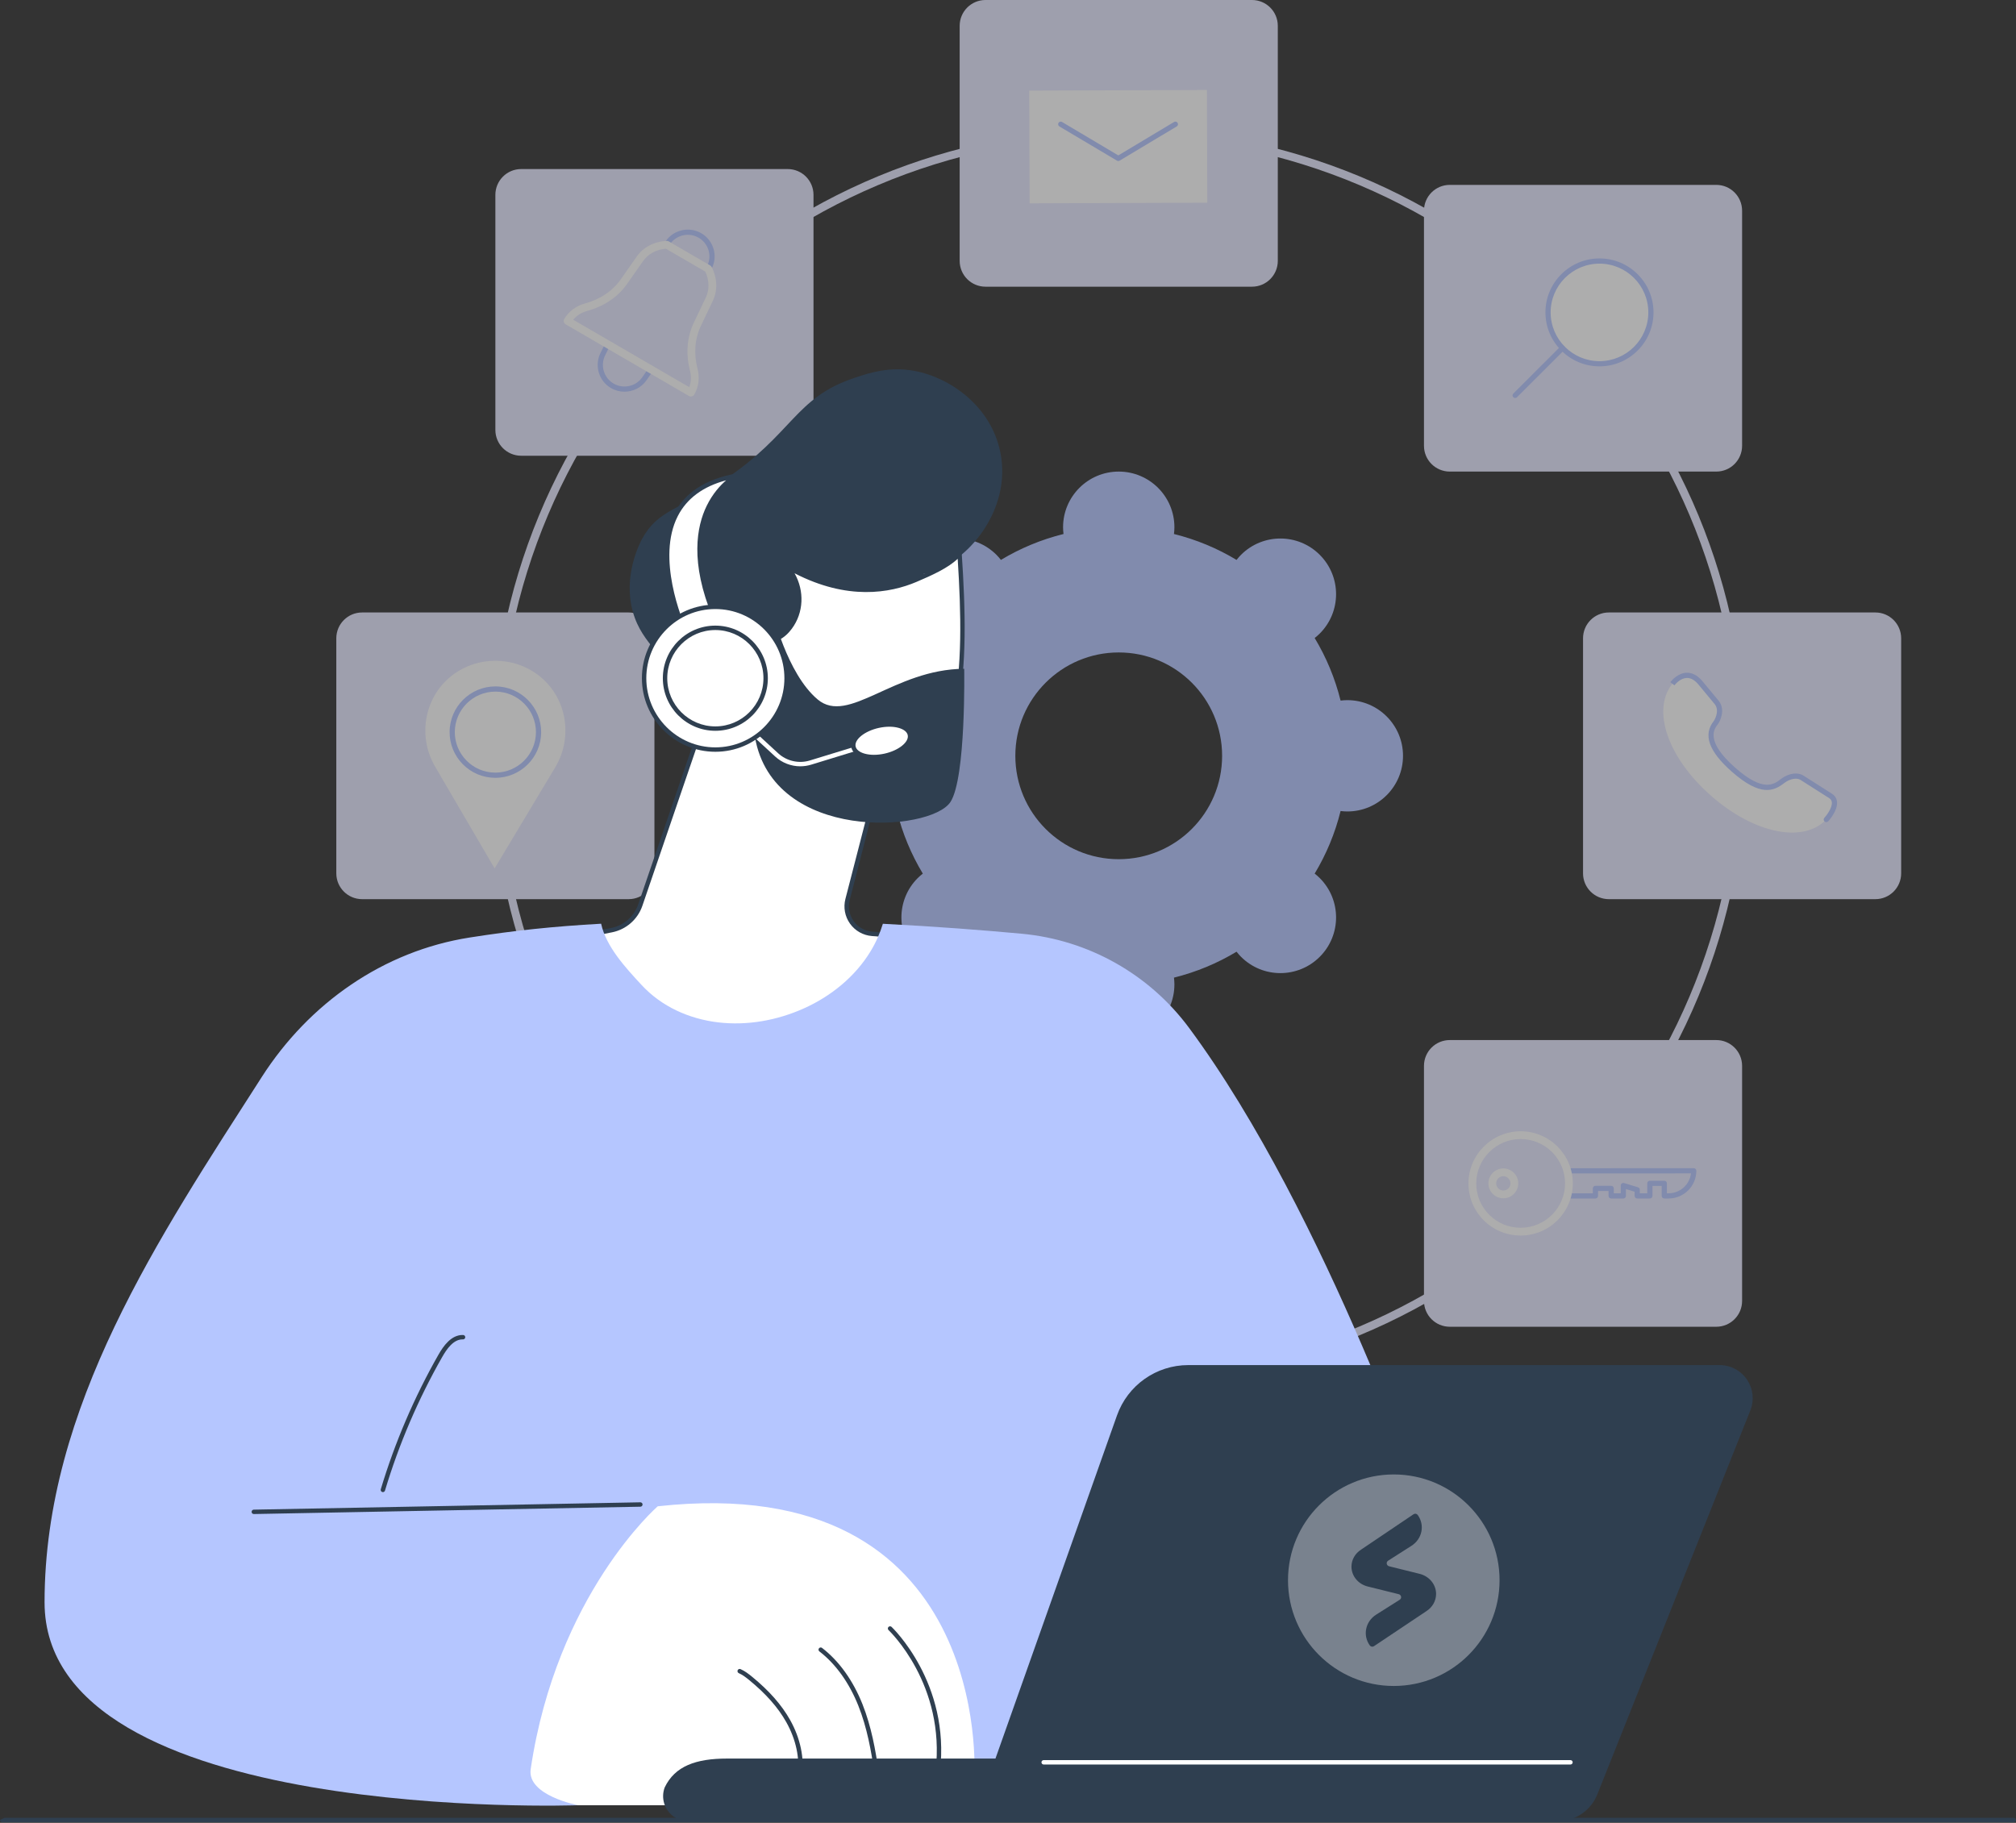 <svg xmlns="http://www.w3.org/2000/svg" width="324" height="293" viewBox="0 0 324 293" fill="none"><rect x="0" y="0" width="324" height="293" fill="#333333" stroke="none"/><g opacity="0.6"><path d="M216.537 112.541C216.168 112.541 215.809 112.569 215.451 112.613C214.56 109.021 213.145 105.638 211.285 102.552C211.568 102.33 211.843 102.096 212.104 101.834C215.599 98.339 215.599 92.676 212.104 89.181C208.609 85.686 202.945 85.686 199.45 89.181C199.189 89.442 198.955 89.716 198.733 90C195.647 88.14 192.263 86.725 188.672 85.834C188.715 85.478 188.744 85.116 188.744 84.747C188.744 79.807 184.738 75.801 179.797 75.801C174.857 75.801 170.851 79.807 170.851 84.747C170.851 85.116 170.879 85.476 170.922 85.834C167.331 86.725 163.948 88.14 160.861 90C160.64 89.718 160.405 89.442 160.144 89.181C156.649 85.686 150.986 85.686 147.491 89.181C143.996 92.676 143.996 98.341 147.491 101.834C147.752 102.096 148.026 102.328 148.31 102.552C146.45 105.638 145.033 109.021 144.143 112.613C143.787 112.569 143.426 112.541 143.057 112.541C138.116 112.541 134.11 116.547 134.11 121.488C134.11 126.428 138.116 130.434 143.057 130.434C143.426 130.434 143.786 130.406 144.143 130.362C145.034 133.954 146.45 137.337 148.31 140.423C148.026 140.645 147.752 140.879 147.491 141.141C143.996 144.636 143.996 150.299 147.491 153.794C150.986 157.289 156.649 157.289 160.144 153.794C160.405 153.533 160.64 153.259 160.861 152.975C163.948 154.835 167.331 156.25 170.922 157.142C170.879 157.497 170.851 157.859 170.851 158.228C170.851 163.168 174.857 167.174 179.797 167.174C184.738 167.174 188.744 163.168 188.744 158.228C188.744 157.859 188.715 157.499 188.672 157.142C192.263 156.25 195.647 154.835 198.733 152.975C198.955 153.257 199.189 153.533 199.45 153.794C202.945 157.289 208.609 157.289 212.104 153.794C215.599 150.299 215.599 144.636 212.104 141.141C211.843 140.879 211.568 140.645 211.285 140.423C213.145 137.337 214.562 133.954 215.451 130.362C215.807 130.406 216.168 130.434 216.537 130.434C221.478 130.434 225.484 126.428 225.484 121.488C225.484 116.547 221.478 112.541 216.537 112.541ZM179.795 138.105C170.618 138.105 163.179 130.667 163.179 121.489C163.179 112.312 170.62 104.873 179.795 104.873C188.971 104.873 196.411 112.312 196.411 121.489C196.411 130.667 188.971 138.105 179.795 138.105Z" fill="#B5C6FF"></path><path d="M179.797 222.298C152.87 222.298 127.555 211.811 108.513 192.771C89.473 173.731 78.986 148.416 78.986 121.487C78.986 94.558 89.473 69.244 108.513 50.204C127.553 31.164 152.87 20.677 179.797 20.677C206.724 20.677 232.038 31.164 251.08 50.204C270.12 69.244 280.607 94.56 280.607 121.487C280.607 148.414 270.12 173.729 251.08 192.771C232.04 211.811 206.724 222.298 179.797 222.298ZM179.797 21.929C124.9 21.929 80.239 66.591 80.239 121.487C80.239 176.384 124.9 221.045 179.797 221.045C234.693 221.045 279.355 176.384 279.355 121.487C279.355 66.591 234.693 21.929 179.797 21.929Z" fill="#E6E7FF"></path><path d="M301.396 98.447H258.565C256.274 98.447 254.417 100.304 254.417 102.595V140.382C254.417 142.672 256.274 144.529 258.565 144.529H301.396C303.687 144.529 305.544 142.672 305.544 140.382V102.595C305.544 100.304 303.687 98.447 301.396 98.447Z" fill="#E6E7FF"></path><path d="M294.24 127.968L289.562 124.991C288.936 124.615 287.725 124.594 286.457 125.565C285.267 126.479 283.348 127.917 278.591 123.718C273.834 119.523 274.829 117.309 275.768 116.136C275.91 115.958 276.905 114.276 275.944 112.977L273.192 109.657C270.927 107.115 268.888 109.763 268.766 109.912C265.408 114.105 268.011 121.758 274.943 127.87C281.874 133.984 289.78 135.607 293.506 131.737C293.638 131.599 295.85 129.094 294.238 127.97L294.24 127.968Z" fill="white"></path><path d="M293.51 132.152C293.406 132.152 293.302 132.114 293.221 132.035C293.054 131.876 293.05 131.611 293.209 131.444C293.469 131.174 294.496 129.883 294.405 128.967C294.379 128.691 294.25 128.481 294.002 128.309L289.34 125.342C288.831 125.035 287.784 125.073 286.713 125.894C285.088 127.141 282.963 128.127 278.317 124.029C274.61 120.757 273.67 118.091 275.445 115.873C275.454 115.86 276.444 114.348 275.611 113.224L272.873 109.92C272.302 109.278 271.702 108.957 271.089 108.974C270.099 109.002 269.318 109.889 269.102 110.16L268.443 109.647C268.722 109.297 269.715 108.177 271.066 108.139C271.931 108.107 272.752 108.531 273.505 109.375L276.268 112.707C277.373 114.202 276.344 116.085 276.096 116.393C275.511 117.124 273.956 119.067 278.87 123.4C283.39 127.389 285.084 126.089 286.206 125.23C287.595 124.167 289.001 124.161 289.779 124.63L294.464 127.612C294.922 127.93 295.183 128.367 295.234 128.884C295.378 130.345 293.824 132.004 293.809 132.021C293.728 132.107 293.618 132.15 293.508 132.15L293.51 132.152Z" fill="#B5C6FF"></path><path d="M201.213 0H158.381C156.09 0 154.233 1.857 154.233 4.148V41.934C154.233 44.225 156.09 46.082 158.381 46.082H201.213C203.503 46.082 205.361 44.225 205.361 41.934V4.148C205.361 1.857 203.503 0 201.213 0Z" fill="#E6E7FF"></path><path d="M165.475 32.686L194.033 32.586L193.97 14.462L165.412 14.562L165.475 32.686Z" fill="white"></path><path d="M179.729 25.881C179.655 25.881 179.581 25.861 179.515 25.822L170.262 20.325C170.063 20.207 169.999 19.952 170.116 19.753C170.233 19.555 170.489 19.49 170.688 19.608L179.727 24.978L188.689 19.608C188.887 19.488 189.143 19.553 189.26 19.751C189.379 19.948 189.315 20.206 189.116 20.323L179.941 25.82C179.875 25.86 179.801 25.879 179.727 25.879L179.729 25.881Z" fill="#B5C6FF"></path><path d="M101.029 98.447H58.198C55.907 98.447 54.05 100.304 54.05 102.595V140.381C54.05 142.672 55.907 144.529 58.198 144.529H101.029C103.32 144.529 105.177 142.672 105.177 140.381V102.595C105.177 100.304 103.32 98.447 101.029 98.447Z" fill="#E6E7FF"></path><path d="M79.493 139.589L69.93 123.228C66.995 118.206 68.255 111.704 72.988 108.319C74.848 106.989 77.141 106.196 79.677 106.209C82.213 106.222 84.498 107.042 86.343 108.393C91.038 111.831 92.226 118.346 89.237 123.336L79.493 139.591V139.589Z" fill="white"></path><path d="M79.614 125.026H79.573C77.608 125.015 75.765 124.241 74.384 122.846C73.003 121.451 72.248 119.601 72.259 117.639C72.282 113.602 75.578 110.333 79.614 110.333H79.656C83.711 110.355 86.992 113.669 86.971 117.72C86.949 121.756 83.654 125.024 79.616 125.024L79.614 125.026ZM79.614 111.169C76.034 111.169 73.114 114.066 73.093 117.644C73.084 119.383 73.754 121.022 74.978 122.258C76.202 123.495 77.837 124.18 79.578 124.19H79.614C83.192 124.19 86.114 121.293 86.135 117.714C86.154 114.125 83.245 111.186 79.65 111.167H79.614V111.169Z" fill="#B5C6FF"></path><path d="M275.832 29.718H233C230.71 29.718 228.853 31.575 228.853 33.866V71.653C228.853 73.944 230.71 75.801 233 75.801H275.832C278.123 75.801 279.98 73.944 279.98 71.653V33.866C279.98 31.575 278.123 29.718 275.832 29.718Z" fill="#E6E7FF"></path><path d="M257.06 58.469C261.618 58.469 265.314 54.774 265.314 50.215C265.314 45.657 261.618 41.961 257.06 41.961C252.501 41.961 248.806 45.657 248.806 50.215C248.806 54.774 252.501 58.469 257.06 58.469Z" fill="white"></path><path d="M257.059 58.885C252.271 58.885 248.375 54.995 248.375 50.213C248.375 45.431 252.269 41.541 257.059 41.541C261.848 41.541 265.742 45.431 265.742 50.213C265.742 54.995 261.848 58.885 257.059 58.885ZM257.059 42.377C252.731 42.377 249.21 45.893 249.21 50.215C249.21 54.537 252.731 58.053 257.059 58.053C261.386 58.053 264.908 54.537 264.908 50.215C264.908 45.893 261.386 42.377 257.059 42.377Z" fill="#B5C6FF"></path><path d="M243.507 63.974C243.401 63.974 243.293 63.932 243.212 63.85C243.049 63.688 243.049 63.423 243.212 63.26L250.823 55.659C250.985 55.496 251.25 55.496 251.413 55.659C251.576 55.822 251.576 56.087 251.413 56.249L243.802 63.85C243.721 63.932 243.615 63.972 243.507 63.972V63.974Z" fill="#B5C6FF"></path><path d="M126.594 27.173H83.762C81.471 27.173 79.614 29.03 79.614 31.321V69.108C79.614 71.398 81.471 73.255 83.762 73.255H126.594C128.884 73.255 130.741 71.398 130.741 69.108V31.321C130.741 29.03 128.884 27.173 126.594 27.173Z" fill="#E6E7FF"></path><path d="M100.361 62.962C99.623 62.962 98.877 62.774 98.2 62.379C96.239 61.24 95.498 58.759 96.512 56.732L97.288 55.148C97.339 55.044 97.431 54.967 97.541 54.933C97.651 54.901 97.772 54.914 97.872 54.971L104.811 59.005C104.912 59.064 104.984 59.16 105.008 59.274C105.035 59.387 105.012 59.505 104.946 59.601L103.948 61.058C103.123 62.286 101.757 62.96 100.363 62.96L100.361 62.962ZM97.838 55.919L97.259 57.103C96.44 58.74 97.038 60.74 98.62 61.66C100.2 62.58 102.238 62.11 103.258 60.594L104.003 59.505L97.84 55.921L97.838 55.919Z" fill="#B5C6FF"></path><path d="M113.822 43.63C113.75 43.63 113.678 43.611 113.612 43.574L106.965 39.71C106.783 39.604 106.707 39.379 106.791 39.185L106.921 38.881C106.932 38.856 106.944 38.834 106.959 38.813C108.223 36.932 110.749 36.351 112.71 37.492C114.67 38.631 115.412 41.112 114.397 43.138C114.386 43.161 114.371 43.184 114.356 43.206L114.155 43.47C114.074 43.575 113.949 43.632 113.824 43.632L113.822 43.63ZM107.718 39.182L113.701 42.66C114.443 41.046 113.837 39.11 112.289 38.211C110.742 37.312 108.757 37.74 107.718 39.182Z" fill="#B5C6FF"></path><path d="M111.037 63.736C110.929 63.736 110.821 63.709 110.722 63.651L90.91 52.13C90.767 52.047 90.662 51.909 90.619 51.748C90.577 51.587 90.6 51.417 90.683 51.273C91.397 50.051 92.585 49.161 94.033 48.77C96.475 48.107 98.459 46.77 99.768 44.9L102.309 41.273C103.358 39.745 105.121 38.813 107.146 38.722C107.269 38.718 107.384 38.745 107.489 38.805L114.136 42.669C114.24 42.73 114.323 42.819 114.378 42.926C115.298 44.73 115.358 46.724 114.543 48.393L112.641 52.388C111.661 54.447 111.474 56.831 112.104 59.278C112.477 60.727 112.289 62.199 111.578 63.422C111.462 63.622 111.252 63.732 111.037 63.732V63.736ZM92.125 51.391L110.768 62.229C111.08 61.418 111.125 60.502 110.893 59.592C110.189 56.857 110.405 54.18 111.513 51.852L113.419 47.852C114.04 46.582 114.009 45.065 113.347 43.659L107.027 39.984C105.473 40.101 104.137 40.826 103.341 41.986L100.796 45.619C99.316 47.731 97.092 49.239 94.362 49.979C93.454 50.225 92.678 50.717 92.127 51.389L92.125 51.391Z" fill="white"></path><path d="M201.213 196.894H158.381C156.09 196.894 154.233 198.751 154.233 201.042V238.828C154.233 241.119 156.09 242.976 158.381 242.976H201.213C203.503 242.976 205.361 241.119 205.361 238.828V201.042C205.361 198.751 203.503 196.894 201.213 196.894Z" fill="#E6E7FF"></path><path d="M188.807 217.641C188.577 217.641 188.391 217.453 188.391 217.224V208.232H175.007L171.202 212.034V217.224C171.202 217.455 171.014 217.641 170.785 217.641C170.556 217.641 170.369 217.453 170.369 217.224V211.86C170.369 211.748 170.413 211.642 170.492 211.565L174.543 207.519C174.621 207.441 174.729 207.398 174.839 207.398H188.811C189.042 207.398 189.227 207.585 189.227 207.814V217.224C189.227 217.455 189.04 217.641 188.811 217.641H188.807Z" fill="#B5C6FF"></path><path d="M174.836 212.276H170.784C170.554 212.276 170.368 212.089 170.368 211.86C170.368 211.631 170.555 211.444 170.784 211.444H174.418V207.816C174.418 207.585 174.605 207.4 174.834 207.4C175.063 207.4 175.25 207.587 175.25 207.816V211.862C175.25 212.093 175.063 212.278 174.834 212.278L174.836 212.276Z" fill="#B5C6FF"></path><path d="M190.426 232.682H170.66C169.494 232.682 168.544 231.734 168.544 230.569V217.224C168.544 216.878 168.824 216.598 169.17 216.598H181.307V216.365C181.307 215.584 181.943 214.948 182.726 214.948H187.423C188.205 214.948 188.842 215.584 188.842 216.365V216.598H190.428C190.774 216.598 191.054 216.878 191.054 217.224V232.058C191.054 232.404 190.774 232.684 190.428 232.684L190.426 232.682ZM169.795 217.849V230.567C169.795 231.042 170.183 231.43 170.658 231.43H189.8V217.849H188.214C187.868 217.849 187.588 217.569 187.588 217.222V216.365C187.588 216.274 187.512 216.199 187.421 216.199H182.725C182.632 216.199 182.558 216.272 182.558 216.365V217.222C182.558 217.569 182.278 217.849 181.932 217.849H169.795Z" fill="white"></path><path d="M275.832 167.178H233C230.71 167.178 228.853 169.035 228.853 171.326V209.112C228.853 211.403 230.71 213.26 233 213.26H275.832C278.123 213.26 279.98 211.403 279.98 209.112V171.326C279.98 169.035 278.123 167.178 275.832 167.178Z" fill="#E6E7FF"></path><path d="M251.883 192.65C251.743 192.65 251.611 192.58 251.533 192.46C251.455 192.343 251.444 192.194 251.499 192.065C251.499 192.063 251.732 191.49 251.732 190.214C251.732 189.109 251.488 188.333 251.486 188.326C251.446 188.199 251.469 188.061 251.546 187.953C251.626 187.845 251.751 187.781 251.883 187.781L272.206 187.771C272.318 187.771 272.424 187.815 272.501 187.894C272.579 187.974 272.624 188.078 272.624 188.19C272.624 190.644 270.626 192.642 268.17 192.642H267.477C267.368 192.642 267.26 192.599 267.182 192.521C267.104 192.443 267.059 192.337 267.059 192.226V190.625H265.574V192.226C265.574 192.457 265.386 192.642 265.157 192.642H263.125C263.015 192.642 262.907 192.599 262.83 192.521C262.752 192.443 262.707 192.337 262.707 192.226V191.55L261.31 191.124V192.226C261.31 192.457 261.123 192.642 260.892 192.642H258.937C258.828 192.642 258.72 192.599 258.642 192.521C258.565 192.443 258.519 192.337 258.519 192.226V191.437H256.826V192.226C256.826 192.457 256.638 192.642 256.409 192.642L251.881 192.646L251.883 192.65ZM252.413 188.615C252.487 188.996 252.566 189.55 252.566 190.216C252.566 190.935 252.5 191.459 252.43 191.815H255.995V191.022C255.995 190.791 256.182 190.606 256.411 190.606H258.939C259.049 190.606 259.157 190.649 259.235 190.727C259.312 190.805 259.358 190.911 259.358 191.022V191.811H260.478V190.562C260.478 190.43 260.54 190.305 260.646 190.228C260.752 190.148 260.888 190.125 261.015 190.163L263.246 190.843C263.422 190.895 263.541 191.058 263.541 191.242V191.809H264.739V190.209C264.739 189.978 264.926 189.792 265.155 189.792H267.475C267.587 189.792 267.693 189.836 267.771 189.913C267.848 189.991 267.894 190.097 267.894 190.209V191.808H268.168C270.024 191.808 271.557 190.405 271.765 188.606L252.413 188.613V188.615Z" fill="#B5C6FF"></path><path d="M244.378 198.597C242.141 198.597 240.037 197.729 238.455 196.149C236.871 194.567 236.001 192.465 236.001 190.226C236.001 185.607 239.763 181.843 244.388 181.838C249.014 181.838 252.776 185.596 252.776 190.217C252.776 194.838 249.012 198.599 244.388 198.599H244.376L244.378 198.597ZM244.389 183.088C240.455 183.094 237.254 186.296 237.254 190.226C237.254 192.13 237.995 193.918 239.341 195.263C240.686 196.607 242.474 197.347 244.38 197.347H244.389C248.325 197.347 251.527 194.149 251.527 190.217C251.527 186.284 248.325 183.09 244.391 183.09L244.389 183.088Z" fill="white"></path><path d="M241.605 192.612C240.283 192.612 239.206 191.535 239.206 190.213C239.206 188.89 240.283 187.811 241.605 187.811C242.928 187.811 244.007 188.888 244.007 190.213C244.007 191.537 242.93 192.612 241.605 192.612ZM241.605 189.062C240.972 189.062 240.457 189.577 240.457 190.211C240.457 190.845 240.972 191.359 241.605 191.359C242.239 191.359 242.754 190.845 242.754 190.211C242.754 189.577 242.239 189.062 241.605 189.062Z" fill="white"></path><path d="M126.015 164.11H83.184C80.893 164.11 79.036 165.967 79.036 168.258V206.045C79.036 208.336 80.893 210.193 83.184 210.193H126.015C128.306 210.193 130.163 208.336 130.163 206.045V168.258C130.163 165.967 128.306 164.11 126.015 164.11Z" fill="#E6E7FF"></path><path d="M110.915 187.179C110.938 185.359 112.433 183.9 114.255 183.923C116.077 183.946 117.536 185.439 117.515 187.259C117.493 189.079 115.998 190.538 114.176 190.516C112.353 190.493 110.894 189 110.915 187.179Z" fill="white"></path><path d="M98.28 195.764C98.422 193.949 97.064 192.362 95.247 192.22C93.43 192.078 91.842 193.434 91.7 195.249C91.558 197.064 92.916 198.651 94.733 198.793C96.55 198.935 98.138 197.579 98.28 195.764Z" fill="white"></path><path d="M98.014 194.616C97.853 194.616 97.7 194.521 97.632 194.364C97.541 194.152 97.638 193.908 97.849 193.815L110.874 188.201C111.084 188.11 111.33 188.207 111.423 188.419C111.513 188.631 111.417 188.875 111.205 188.967L98.18 194.582C98.128 194.605 98.071 194.616 98.016 194.616H98.014Z" fill="#B5C6FF"></path><path d="M98.371 179.069C98.513 177.254 97.154 175.668 95.337 175.527C93.52 175.385 91.932 176.742 91.791 178.557C91.65 180.372 93.008 181.958 94.825 182.1C96.642 182.241 98.23 180.884 98.371 179.069Z" fill="white"></path><path d="M111.05 186.283C110.993 186.283 110.937 186.271 110.882 186.247L97.908 180.513C97.698 180.42 97.602 180.172 97.695 179.962C97.789 179.752 98.033 179.658 98.245 179.749L111.219 185.482C111.429 185.575 111.525 185.823 111.432 186.033C111.362 186.188 111.211 186.281 111.05 186.281V186.283Z" fill="#B5C6FF"></path></g><path d="M114.001 113.034L102.901 145.484C102.192 147.557 100.429 149.094 98.277 149.513L93.335 150.474C93.335 150.474 106.184 178.365 127.837 173.693C149.49 169.021 144.728 150.474 144.728 150.474L140.147 150.103C137.405 149.882 135.524 147.241 136.213 144.578L141.361 124.637C141.361 124.637 120.379 107.725 114 113.036L114.001 113.034Z" fill="white"></path><path d="M123.046 174.564C115.744 174.564 108.621 171.001 102.208 164.076C96.32 157.719 93.048 150.692 93.016 150.622C92.971 150.524 92.972 150.41 93.022 150.312C93.072 150.216 93.163 150.147 93.269 150.126L98.211 149.165C100.233 148.772 101.902 147.318 102.569 145.369L113.669 112.919C113.69 112.858 113.727 112.803 113.778 112.762C120.305 107.327 140.721 123.661 141.588 124.359C141.695 124.446 141.743 124.588 141.708 124.723L136.559 144.664C136.258 145.832 136.485 147.068 137.187 148.05C137.886 149.033 138.977 149.653 140.181 149.749L144.761 150.12C144.912 150.132 145.037 150.238 145.076 150.384C145.156 150.694 146.977 158.051 142.839 164.746C139.967 169.395 134.947 172.52 127.916 174.036C126.289 174.388 124.665 174.561 123.049 174.561L123.046 174.564ZM93.855 150.734C94.638 152.313 97.73 158.208 102.738 163.609C108.074 169.364 116.747 175.724 127.763 173.348C134.595 171.874 139.462 168.859 142.23 164.384C145.8 158.612 144.715 152.132 144.441 150.806L140.12 150.456C138.708 150.343 137.427 149.616 136.606 148.462C135.784 147.308 135.516 145.86 135.871 144.489L140.962 124.771C138.927 123.165 120.171 108.62 114.303 113.248L103.237 145.601C102.489 147.788 100.615 149.422 98.344 149.863L93.855 150.736V150.734Z" fill="#2F3F50"></path><path d="M160.769 72.691C162.665 82.053 155.377 90.541 149.073 92.104C148.85 92.158 148.626 92.208 148.407 92.256C148.273 92.72 148.107 93.183 147.897 93.641C145.417 99.066 138.321 101.705 132.361 101.166C130.633 103.014 128.383 105.588 125.995 108.842C118.374 119.234 112.965 114.56 105.047 104.271C103.993 102.9 102.473 101.151 101.684 98.251C100.118 92.49 102.826 87.303 103.171 86.666C105.754 81.886 109.081 82.064 116.389 77.156C127.502 69.692 127.695 63.988 137.246 60.766C139.775 59.912 142.957 58.88 146.93 59.611C152.709 60.671 159.27 65.295 160.767 72.689L160.769 72.691Z" fill="#2F3F50"></path><path d="M121.567 118.08C121.567 118.08 126.944 130.496 141.028 128.203C155.113 125.91 155.469 107.996 154.213 88.96C152.804 90.758 149.652 92.143 147.164 93.201C137.035 97.507 127.924 91.861 126.583 91.139C128.996 94.104 128.999 98.13 126.968 100.856C125.846 102.359 124.231 103.445 120.49 103.51C120.49 103.51 118.206 97.547 112.893 101.008C107.58 104.469 109.556 119.073 121.565 118.082L121.567 118.08Z" fill="white"></path><path d="M137.67 128.837C126.954 128.837 122.118 120.002 121.351 118.451C116.139 118.794 112.056 116.166 110.419 111.389C108.975 107.174 109.978 102.483 112.699 100.71C114.353 99.632 115.908 99.317 117.317 99.774C119.332 100.429 120.406 102.454 120.72 103.149C124.393 103.039 125.758 101.881 126.682 100.642C128.703 97.932 128.548 94.115 126.307 91.36C126.201 91.23 126.201 91.041 126.309 90.911C126.416 90.781 126.601 90.746 126.75 90.824C126.82 90.863 126.91 90.914 127.023 90.975C135.745 95.864 142.713 94.704 147.024 92.872C149.216 91.939 152.528 90.532 153.932 88.738C154.022 88.623 154.174 88.576 154.315 88.618C154.455 88.661 154.554 88.787 154.564 88.933C155.747 106.845 155.779 126.156 141.085 128.548C139.886 128.744 138.748 128.832 137.67 128.832V128.837ZM121.567 117.727C121.707 117.727 121.835 117.811 121.891 117.941C121.944 118.063 127.334 130.074 140.972 127.855C154.861 125.594 155.021 107.178 153.914 89.815C152.38 91.293 149.823 92.458 147.304 93.528C143.016 95.351 136.196 96.533 127.698 92.146C129.307 94.991 129.179 98.484 127.252 101.069C126.251 102.412 124.666 103.794 120.497 103.866H120.491C120.345 103.866 120.213 103.776 120.16 103.64C120.15 103.616 119.168 101.122 117.095 100.451C115.9 100.065 114.551 100.352 113.086 101.308C110.623 102.913 109.745 107.243 111.088 111.166C112.636 115.691 116.545 118.144 121.537 117.734C121.546 117.734 121.556 117.734 121.566 117.734L121.567 117.727Z" fill="#2F3F50"></path><path d="M120.737 112.822C120.59 112.822 120.453 112.731 120.402 112.583C120.092 111.677 119.771 110.74 119.216 109.966C118.624 109.142 117.827 108.636 117.026 108.582C116.83 108.569 116.684 108.399 116.697 108.205C116.712 108.009 116.883 107.869 117.074 107.876C118.085 107.945 119.075 108.558 119.791 109.554C120.407 110.411 120.744 111.399 121.071 112.354C121.134 112.538 121.036 112.739 120.851 112.803C120.814 112.816 120.774 112.822 120.737 112.822Z" fill="#2F3F50"></path><path d="M124.144 98.29C124.144 98.29 126.439 108.253 131.406 112.426C136.374 116.6 143.642 107.569 154.961 107.497C154.961 107.497 155.272 125.047 152.75 128.91C149.565 133.784 124.295 135.453 121.335 118.504C121.335 118.504 124.024 110.35 120.26 103.932L124.144 98.29Z" fill="#2F3F50"></path><path d="M118.303 76.485C118.303 76.485 107.643 82.115 115.001 99.428L110.263 101.999C110.263 101.999 99.546 79.847 118.303 76.485Z" fill="white"></path><path d="M110.262 102.353C110.225 102.353 110.19 102.348 110.153 102.336C110.062 102.305 109.985 102.239 109.943 102.153C109.712 101.676 104.343 90.393 108.295 82.64C110.052 79.192 113.397 77.003 118.238 76.135C118.413 76.105 118.578 76.204 118.634 76.368C118.692 76.532 118.62 76.715 118.466 76.796C118.44 76.811 115.857 78.213 114.188 81.658C111.973 86.231 112.366 92.328 115.324 99.289C115.397 99.457 115.328 99.651 115.167 99.738L110.429 102.31C110.376 102.339 110.318 102.353 110.261 102.353H110.262ZM116.704 77.201C112.985 78.194 110.373 80.126 108.927 82.963C105.502 89.681 109.564 99.564 110.427 101.508L114.551 99.269C110.846 90.372 111.968 84.598 113.574 81.308C114.537 79.338 115.764 78.011 116.704 77.199V77.201Z" fill="#2F3F50"></path><path d="M128.628 123.175C127.149 123.175 125.692 122.625 124.577 121.598L117.074 114.682C116.93 114.551 116.922 114.326 117.053 114.182C117.186 114.039 117.41 114.029 117.554 114.161L125.057 121.076C126.425 122.338 128.38 122.784 130.159 122.236L141.593 118.731C141.781 118.673 141.978 118.779 142.034 118.965C142.092 119.151 141.986 119.35 141.8 119.406L130.366 122.912C129.796 123.087 129.211 123.172 128.628 123.172V123.175Z" fill="white"></path><path d="M142.227 121.487C144.73 120.938 146.523 119.412 146.23 118.078C145.938 116.744 143.672 116.108 141.168 116.656C138.665 117.205 136.873 118.731 137.165 120.065C137.457 121.399 139.724 122.035 142.227 121.487Z" fill="white"></path><path d="M140.462 122.036C139.855 122.036 139.281 121.964 138.769 121.819C137.681 121.513 136.988 120.916 136.819 120.136C136.482 118.588 138.36 116.906 141.095 116.308C142.361 116.03 143.614 116.033 144.627 116.319C145.715 116.625 146.406 117.222 146.576 118.002C146.915 119.55 145.036 121.232 142.3 121.83C141.676 121.967 141.054 122.036 140.463 122.036H140.462ZM142.933 116.811C142.393 116.811 141.822 116.874 141.246 117.001C138.976 117.498 137.265 118.865 137.509 119.987C137.62 120.491 138.148 120.911 138.96 121.139C139.862 121.392 140.993 121.392 142.148 121.139C144.418 120.641 146.129 119.274 145.883 118.153C145.771 117.641 145.256 117.232 144.433 117.001C143.982 116.874 143.473 116.81 142.933 116.81V116.811Z" fill="#2F3F50"></path><path d="M114.967 120.484C121.292 120.484 126.419 115.349 126.419 109.014C126.419 102.678 121.292 97.543 114.967 97.543C108.643 97.543 103.516 102.678 103.516 109.014C103.516 115.349 108.643 120.484 114.967 120.484Z" fill="white"></path><path d="M114.968 120.839C108.458 120.839 103.163 115.534 103.163 109.014C103.163 102.493 108.458 97.188 114.968 97.188C121.477 97.188 126.772 102.493 126.772 109.014C126.772 115.534 121.477 120.839 114.968 120.839ZM114.968 97.896C108.848 97.896 103.871 102.883 103.871 109.014C103.871 115.144 108.848 120.131 114.968 120.131C121.087 120.131 126.064 115.144 126.064 109.014C126.064 102.883 121.087 97.896 114.968 97.896Z" fill="#2F3F50"></path><path d="M114.966 117.112C119.431 117.112 123.05 113.486 123.05 109.014C123.05 104.541 119.431 100.916 114.966 100.916C110.502 100.916 106.883 104.541 106.883 109.014C106.883 113.486 110.502 117.112 114.966 117.112Z" fill="white"></path><path d="M114.966 117.466C110.313 117.466 106.528 113.675 106.528 109.014C106.528 104.353 110.313 100.561 114.966 100.561C119.62 100.561 123.405 104.353 123.405 109.014C123.405 113.675 119.62 117.466 114.966 117.466ZM114.966 101.27C110.703 101.27 107.236 104.744 107.236 109.015C107.236 113.287 110.703 116.76 114.966 116.76C119.23 116.76 122.697 113.287 122.697 109.015C122.697 104.744 119.23 101.27 114.966 101.27Z" fill="#2F3F50"></path><path d="M191.104 165.224C184.697 156.573 174.908 151.072 164.188 150.084C158.083 149.521 150.428 148.922 141.89 148.486C141.42 150.023 140.764 151.51 139.91 152.914C137.436 156.987 133.56 160.122 129.24 162.068C124.919 164.016 120.082 164.897 115.36 164.326C110.735 163.767 106.336 161.799 103.14 158.355C100.534 155.549 97.408 152.157 96.608 148.476C88.861 148.914 82.757 149.556 75.486 150.695C61.61 152.869 49.661 161.272 42.081 173.098C25.547 198.895 7.162 226.132 7.162 257.55C7.162 293.271 92.914 290.168 92.914 290.168H176.521L229.982 244.746C229.982 244.746 213.341 195.259 191.103 165.223L191.104 165.224Z" fill="#B5C6FF"></path><path d="M85.291 284.361C84.659 288.623 92.914 290.168 92.914 290.168H118.495L156.588 285.271C156.588 285.271 159.561 236.189 105.706 242.119C105.706 242.119 89.454 256.257 85.291 284.36V284.361Z" fill="white"></path><path d="M128.532 285.817C128.514 285.817 128.498 285.817 128.48 285.814C128.288 285.786 128.153 285.607 128.182 285.413C128.583 282.664 127.938 279.611 126.367 276.814C125.052 274.471 123.107 272.264 120.421 270.064C119.909 269.645 119.357 269.212 118.733 268.939C118.553 268.86 118.473 268.652 118.552 268.474C118.63 268.296 118.837 268.212 119.017 268.292C119.723 268.602 120.32 269.067 120.87 269.518C123.625 271.776 125.626 274.049 126.985 276.471C128.631 279.402 129.305 282.616 128.882 285.519C128.856 285.695 128.705 285.822 128.532 285.822V285.817Z" fill="#2F3F50"></path><path d="M140.845 285.111C140.672 285.111 140.521 284.984 140.495 284.807C140.033 281.547 139.369 277.733 137.944 274.165C136.47 270.471 134.305 267.455 131.685 265.443C131.531 265.324 131.5 265.101 131.621 264.947C131.739 264.793 131.961 264.762 132.117 264.883C134.838 266.973 137.081 270.092 138.602 273.903C140.054 277.541 140.728 281.407 141.196 284.71C141.224 284.904 141.089 285.082 140.896 285.109C140.879 285.112 140.863 285.112 140.847 285.112L140.845 285.111Z" fill="#2F3F50"></path><path d="M150.708 285.111C150.694 285.111 150.681 285.111 150.667 285.108C150.473 285.085 150.335 284.909 150.357 284.715C152.021 270.778 142.896 262.105 142.803 262.02C142.66 261.887 142.652 261.663 142.785 261.52C142.918 261.377 143.142 261.371 143.286 261.502C143.381 261.59 152.765 270.508 151.06 284.798C151.039 284.978 150.885 285.109 150.708 285.109V285.111Z" fill="#2F3F50"></path><path d="M249.614 292.716H110.662C109.839 292.716 109.016 292.504 108.337 292.039C106.749 290.946 106.197 288.991 106.824 287.312C108.463 283.875 111.85 282.667 116.856 282.667H258.729L256.889 287.672C255.753 290.707 252.853 292.719 249.612 292.719L249.614 292.716Z" fill="#2F3F50"></path><path d="M250.401 292.716C253.18 292.716 255.678 291.022 256.707 288.442L281.305 226.708C281.958 225.07 281.756 223.215 280.766 221.755C279.776 220.295 278.129 219.422 276.365 219.422H190.966C185.821 219.422 181.233 222.665 179.515 227.515L156.426 292.718H250.401V292.716Z" fill="#2F3F50"></path><path d="M252.399 283.624H167.732C167.536 283.624 167.379 283.465 167.379 283.271C167.379 283.076 167.538 282.918 167.732 282.918H252.399C252.595 282.918 252.752 283.076 252.752 283.271C252.752 283.465 252.593 283.624 252.399 283.624Z" fill="white"></path><path d="M40.791 243.364C40.598 243.364 40.441 243.21 40.438 243.018C40.434 242.822 40.59 242.662 40.784 242.657L102.909 241.478H102.916C103.108 241.478 103.266 241.632 103.269 241.824C103.272 242.02 103.116 242.18 102.922 242.185L40.797 243.364H40.791Z" fill="#2F3F50"></path><path d="M61.538 239.839C61.504 239.839 61.47 239.834 61.435 239.825C61.249 239.769 61.141 239.571 61.197 239.384C63.458 231.858 66.576 224.58 70.465 217.751C71.256 216.362 72.534 214.523 74.432 214.584C74.627 214.591 74.78 214.754 74.773 214.95C74.767 215.141 74.61 215.292 74.42 215.292C74.416 215.292 74.412 215.292 74.407 215.292C72.885 215.231 71.781 216.872 71.08 218.103C67.216 224.885 64.119 232.113 61.875 239.589C61.828 239.741 61.688 239.841 61.536 239.841L61.538 239.839Z" fill="#2F3F50"></path><path fill-rule="evenodd" clip-rule="evenodd" d="M224 271C233.389 271 241 263.389 241 254C241 244.611 233.389 237 224 237C214.611 237 207 244.611 207 254C207 263.389 214.611 271 224 271ZM229.228 258.981C230.211 258.36 230.8 257.32 230.8 256.207C230.8 254.661 229.671 253.317 228.07 252.956L223.273 251.765C222.821 251.663 222.713 251.106 223.097 250.86L226.835 248.477C228.574 247.367 229.027 245.144 227.845 243.51C227.697 243.306 227.401 243.253 227.184 243.392L218.741 249.086C217.777 249.701 217.2 250.725 217.2 251.819C217.2 253.347 218.315 254.675 219.897 255.031L224.772 256.24C225.225 256.342 225.333 256.901 224.946 257.146L221.182 259.526C219.437 260.628 218.975 262.85 220.149 264.488C220.296 264.693 220.592 264.747 220.81 264.609L229.228 258.981Z" fill="#79828E"></path><path d="M323.64 292.893H0.36C0.16 292.893 0 292.734 0 292.54L0.722 292.187H323.64C323.84 292.187 324 292.346 324 292.54C324 292.734 323.838 292.893 323.64 292.893Z" fill="#2F3F50"></path></svg>